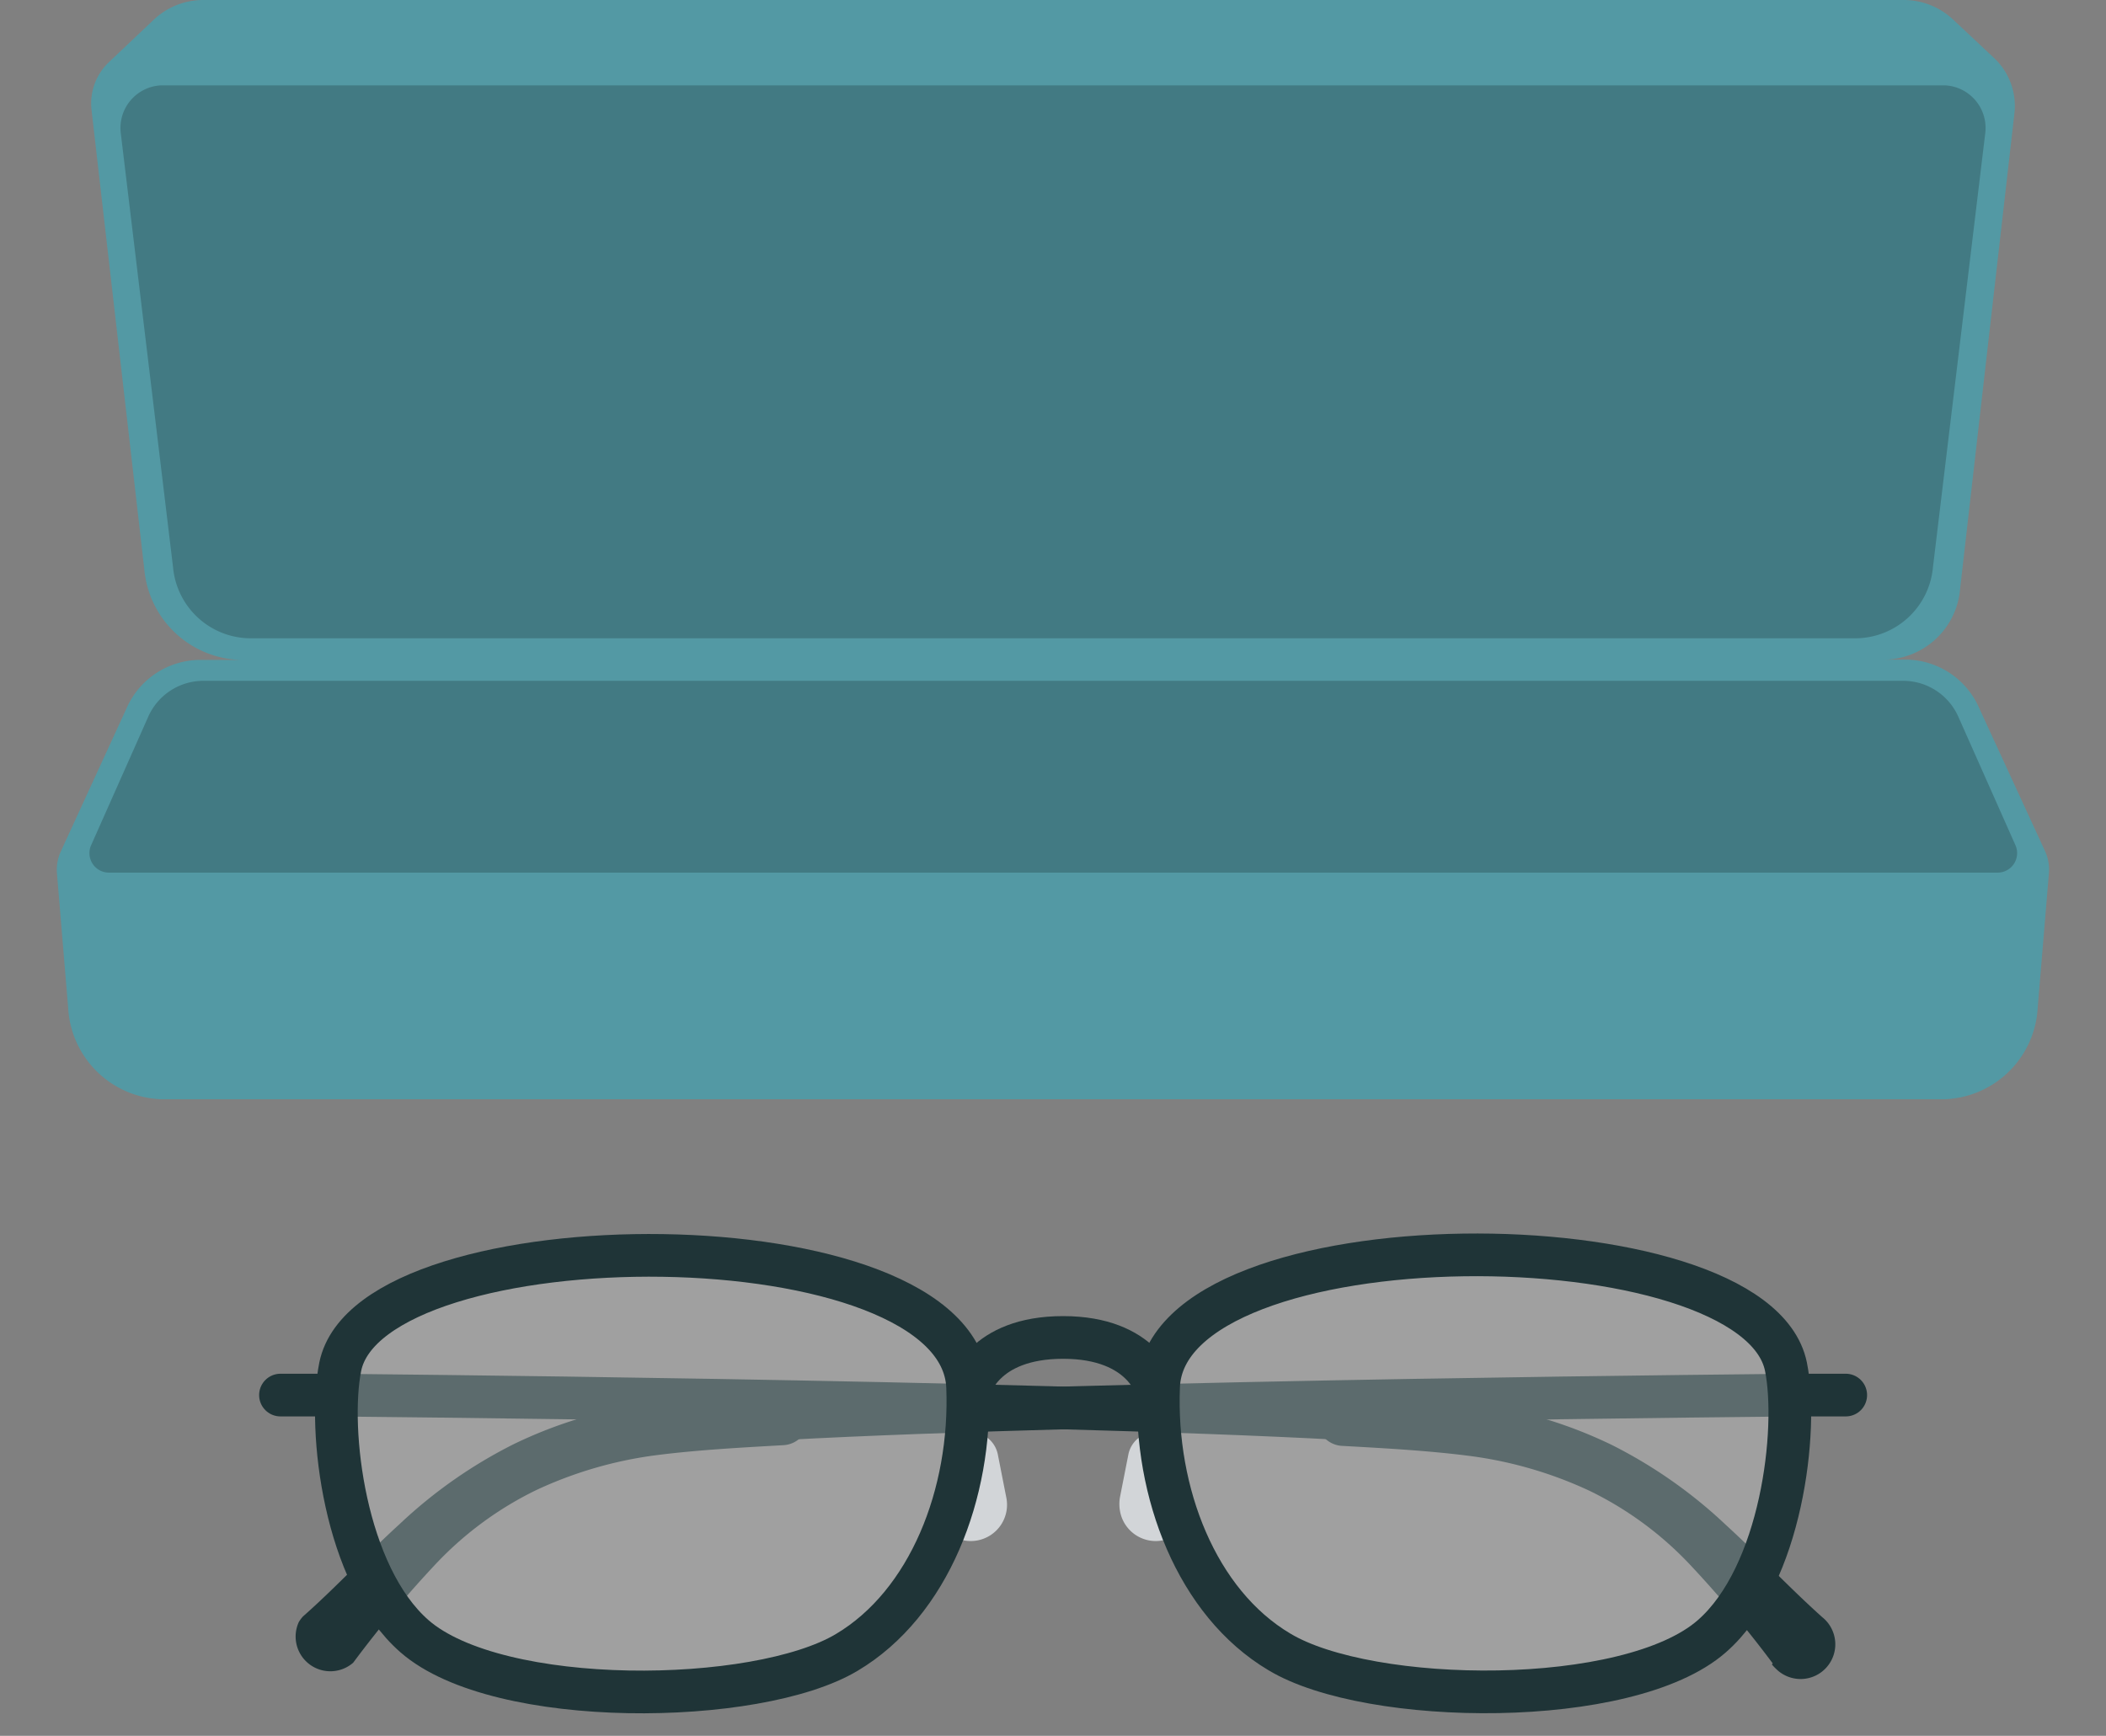 <svg xmlns="http://www.w3.org/2000/svg" viewBox="0 0 148 122"><rect x="0" y="0" width="148" height="122" fill="#808080" stroke="none"/><path d="M143.73,59.85l-4.64-10.08A5.67,5.67,0,0,0,134,46.36h-1.49a5.42,5.42,0,0,0,5.24-5L141.56,8a4.61,4.61,0,0,0-1.38-3.88l-2.93-2.75A5.06,5.06,0,0,0,133.77,0H14.26a5.06,5.06,0,0,0-3.48,1.41l-3.17,3A4,4,0,0,0,6.43,7.7L10.14,40a7,7,0,0,0,6.73,6.38H14a5.67,5.67,0,0,0-5.11,3.41L4.27,59.85A3.1,3.1,0,0,0,4,61.35l.79,9.48a6.8,6.8,0,0,0,6.57,6.43H136.63a6.8,6.8,0,0,0,6.57-6.43l.79-9.48A3.1,3.1,0,0,0,143.73,59.85Z" style="fill:#5399a4"/><g style="opacity:0.2"><path d="M133.74,47.85H14.26a4.24,4.24,0,0,0-3.85,2.54l-4,9a1.37,1.37,0,0,0,1.2,1.94H140.43a1.37,1.37,0,0,0,1.2-1.94l-4-9A4.24,4.24,0,0,0,133.74,47.85Z"/><path d="M130.53,44.86H17.47a5.49,5.49,0,0,1-5.31-5L8.49,9.38A3,3,0,0,1,11.28,6H136.72a3,3,0,0,1,2.79,3.4l-3.67,30.46A5.49,5.49,0,0,1,130.53,44.86Z"/></g><path d="M94.45,99.71c-22.59-1.24-71.38-1.66-71.38-1.66" style="fill:none;stroke:#1f3437;stroke-linecap:round;stroke-miterlimit:10;stroke-width:3px"/><path d="M124.58,116.91a80.32,80.32,0,0,0-5.87-7,24.23,24.23,0,0,0-7-5.13,28.58,28.58,0,0,0-8.33-2.44c-2.9-.38-6-.55-9.07-.72h0a1.86,1.86,0,0,1,.21-3.72h0c3.12.19,6.18.36,9.4.8a31.59,31.59,0,0,1,9.36,2.86,33.69,33.69,0,0,1,8,5.61c2.38,2.18,4.52,4.47,6.78,6.49a2.44,2.44,0,1,1-3.24,3.64,3,3,0,0,1-.3-.32Z" style="fill:#1f3437"/><path d="M55,99.71c22.59-1.24,71.38-1.66,71.38-1.66" style="fill:none;stroke:#1f3437;stroke-linecap:round;stroke-miterlimit:10;stroke-width:3px"/><path d="M21.29,113.61c2.27-2,4.4-4.31,6.79-6.49a33.64,33.64,0,0,1,8-5.61,31.59,31.59,0,0,1,9.36-2.86c3.22-.44,6.28-.61,9.4-.8a1.86,1.86,0,0,1,.23,3.72h0c-3,.17-6.16.34-9.07.72a28.52,28.52,0,0,0-8.32,2.44,24.27,24.27,0,0,0-7,5.13,78.52,78.52,0,0,0-5.86,7h0A2.44,2.44,0,0,1,21,114,2.5,2.5,0,0,1,21.29,113.61Z" style="fill:#1f3437"/><line x1="125.71" y1="98.05" x2="129.71" y2="98.05" style="fill:none;stroke:#1f3437;stroke-linecap:round;stroke-miterlimit:10;stroke-width:3px"/><line x1="19.71" y1="98.05" x2="23.71" y2="98.05" style="fill:none;stroke:#1f3437;stroke-linecap:round;stroke-miterlimit:10;stroke-width:3px"/><path d="M70.12,102.21l.59,3a2.55,2.55,0,1,1-5,1,2.74,2.74,0,0,1,0-1l.59-3a1.95,1.95,0,0,1,3.82,0Z" style="fill:#d2d5d8"/><path d="M83.12,102.21l.59,3a2.55,2.55,0,1,1-5,1,2.74,2.74,0,0,1,0-1l.59-3a1.95,1.95,0,0,1,3.82,0Z" style="fill:#d2d5d8"/><path d="M29.13,115c-4.92-4.29-6.11-14.51-5.22-18.94C26.06,85.45,67.52,85.33,68,97.49c.29,7.46-2.69,15.2-8.5,18.65C53.18,119.91,35,120.13,29.13,115Z" style="fill:#eaebeb;fill-opacity:0.3;stroke:#1f3437;stroke-miterlimit:10;stroke-width:3px"/><path d="M120.3,115c4.91-4.29,6.1-14.51,5.21-18.94-2.15-10.65-43.61-10.77-44.09,1.39-.3,7.46,2.68,15.2,8.49,18.65C96.24,119.91,114.45,120.13,120.3,115Z" style="fill:#eaebeb;fill-opacity:0.3;stroke:#1f3437;stroke-miterlimit:10;stroke-width:3px"/><path d="M81.27,97.6S80.37,94,74.71,94s-6.55,3.57-6.55,3.57" style="fill:none;stroke:#1f3437;stroke-linecap:round;stroke-linejoin:round;stroke-width:3px"/></svg>